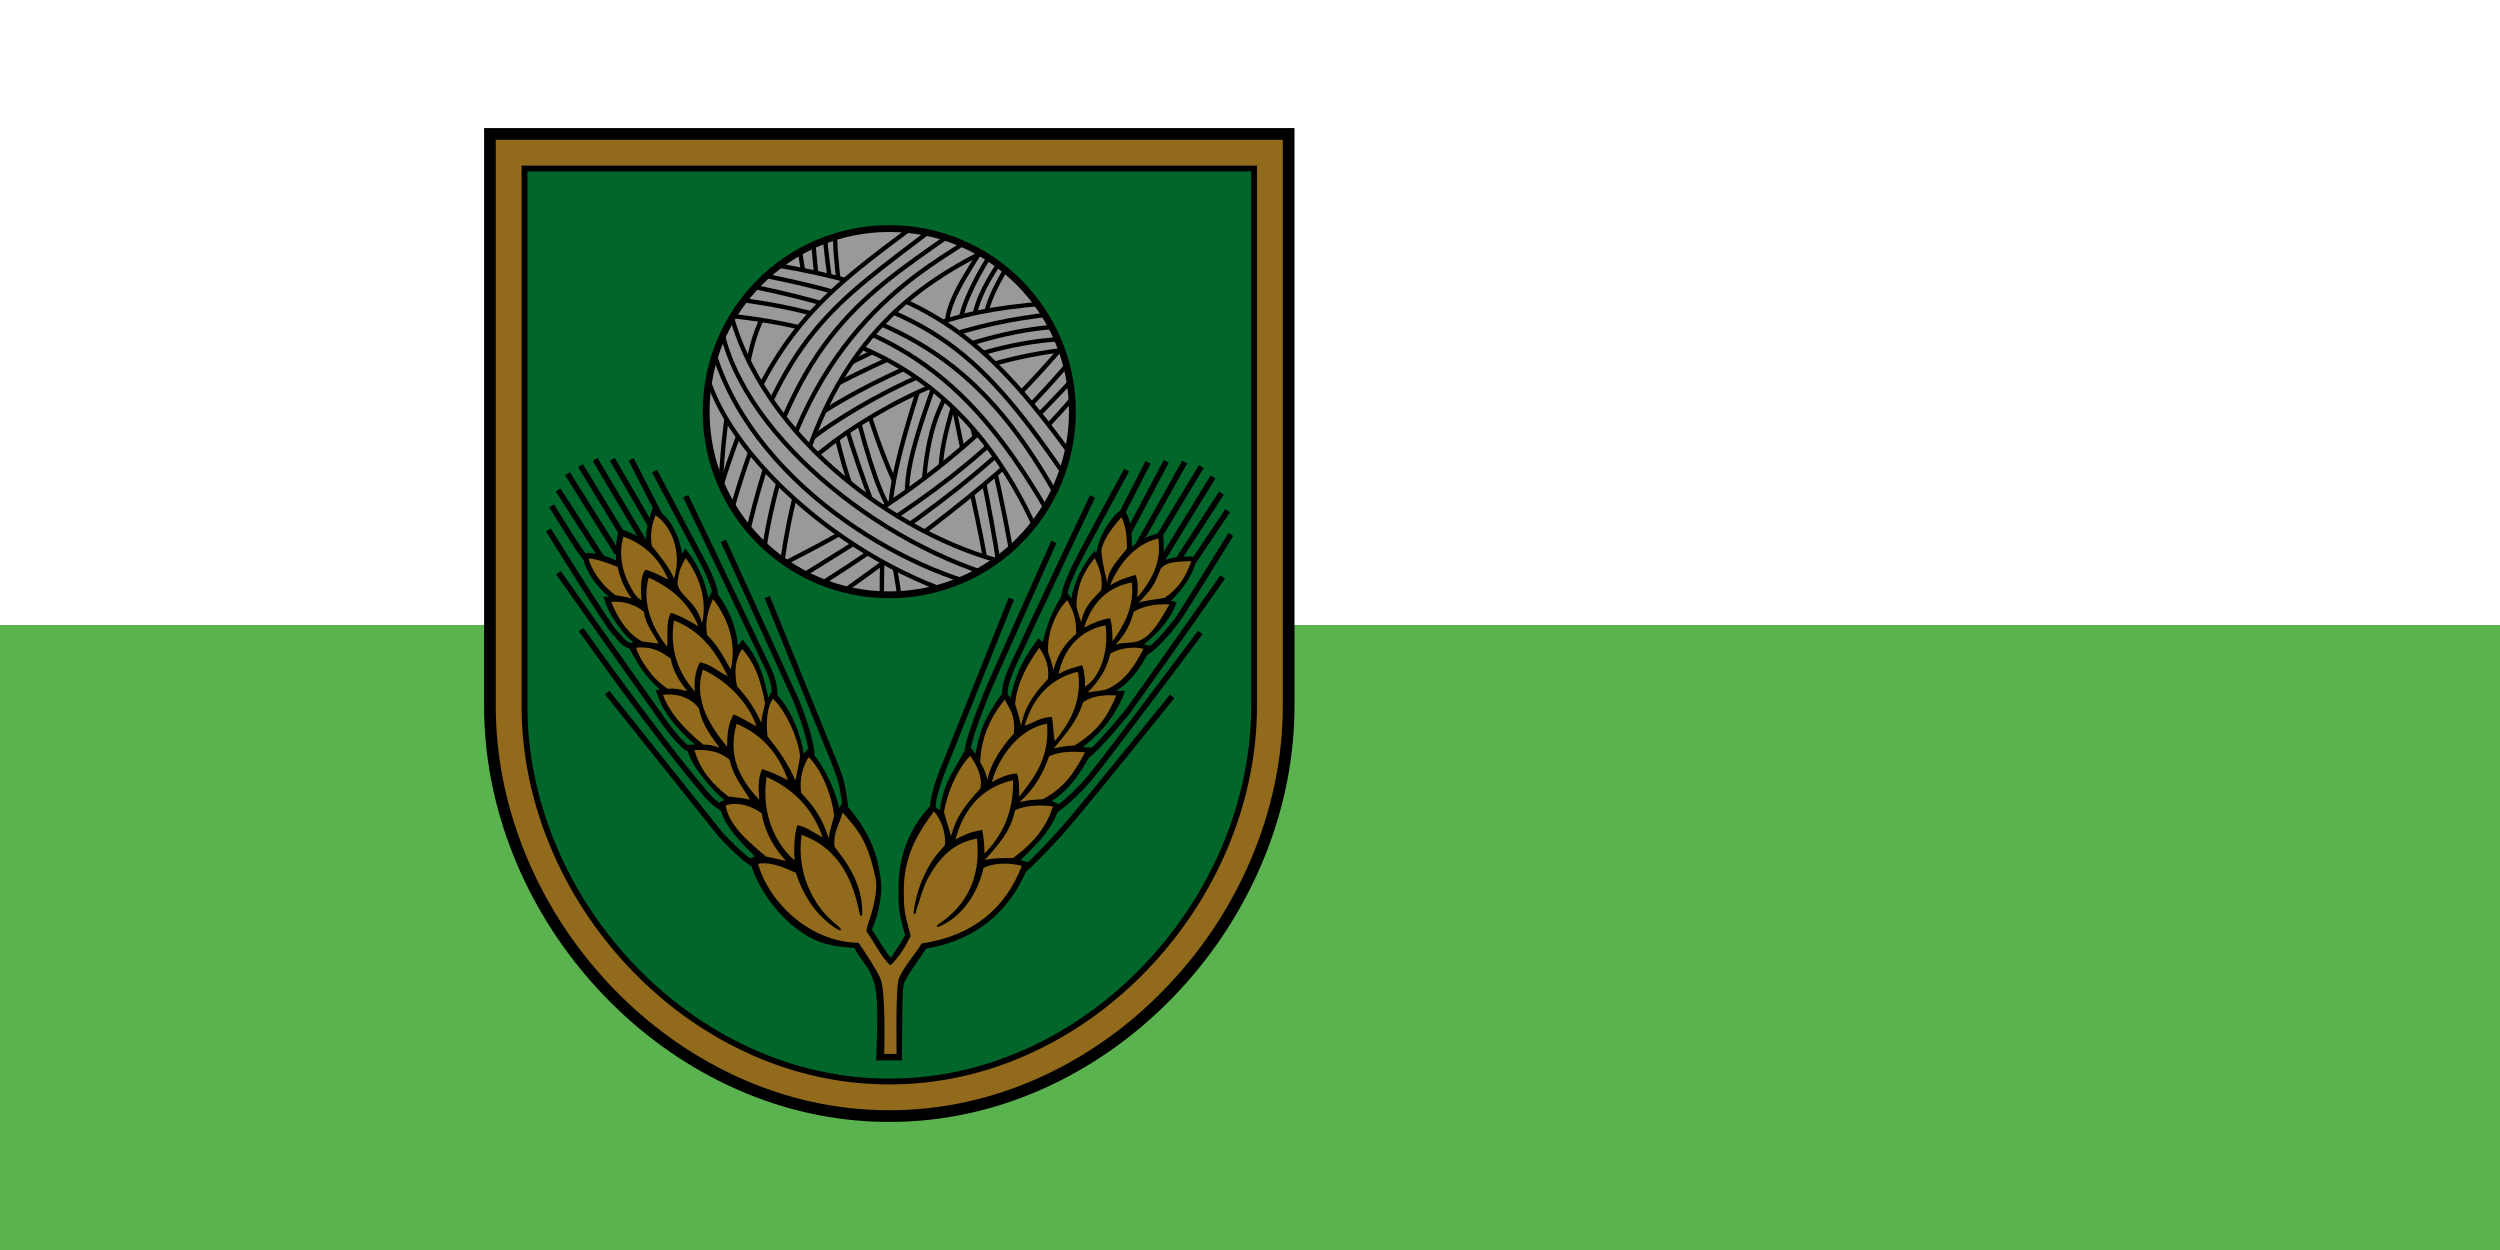 <?xml version="1.0" encoding="utf-8"?>
<!-- Generator: Adobe Illustrator 15.0.1, SVG Export Plug-In . SVG Version: 6.00 Build 0)  -->
<!DOCTYPE svg PUBLIC "-//W3C//DTD SVG 1.1//EN" "http://www.w3.org/Graphics/SVG/1.1/DTD/svg11.dtd">
<svg version="1.1" xmlns="http://www.w3.org/2000/svg" width="700px" height="350px" viewBox="70 340 700 350" enable-background="new 70 340 700 350">
<rect x="70" y="340" width="700" height="350" fill="#333333" stroke="none"/>
<rect x="70" y="340" fill="#FFFFFF" width="100%" height="100%"/>
<rect x="70" y="515" fill="#5AB34E" width="100%" height="50%"/>
<g>
	<path fill="#926A1C" stroke="#000" stroke-width="3.273" d="M319.051,652.5c-2.981,0-6.017-0.129-9.022-0.384l-0.037-0.004
		c-13.937-1.235-27.479-5.31-40.253-12.108c-12.171-6.478-23.124-15.138-32.553-25.74c-9.37-10.534-16.741-22.428-21.911-35.35
		c-5.371-13.425-8.094-27.315-8.094-41.285V377.5h223.639v160.129c0,13.971-2.724,27.861-8.094,41.286
		c-5.169,12.922-12.541,24.814-21.91,35.35c-9.43,10.602-20.383,19.262-32.554,25.739c-12.775,6.8-26.317,10.873-40.251,12.108
		c-2.957,0.257-5.971,0.388-8.958,0.388H319.051z"/>
	<path fill="#01662A" stroke="#000" stroke-width="1.636" d="M319.051,642.819c-2.709,0-5.469-0.118-8.205-0.35
		c-12.637-1.12-24.936-4.825-36.56-11.012c-11.155-5.938-21.204-13.887-29.868-23.628c-8.623-9.694-15.404-20.632-20.155-32.511
		c-4.912-12.276-7.401-24.957-7.401-37.689V387.182h204.275v150.447c0,12.733-2.49,25.413-7.401,37.689
		c-4.753,11.879-11.533,22.816-20.156,32.511c-8.664,9.742-18.713,17.69-29.868,23.628c-11.623,6.187-23.923,9.892-36.556,11.012
		C324.486,642.7,321.761,642.819,319.051,642.819z"/>
	<g id="Grain">
		<path fill="none" stroke="#000" stroke-width="1.582" d="M280.909,581.911c-3.273-1.817-9.182-8.272-9.182-8.272
			l-31.728-39.728 M232.727,516.275c0,0,21.091,29.909,34.728,45.818c1.132,1.321,2.545,2.909,5.272,4.546 M226.363,500.365
			l30.364,42.909c0,0,4.272,5.727,6.091,6.363 M223.544,488.365c0,0,16.455,26.455,18.364,28.455s2.728,3.818,5.455,4.273
			 M224.454,481.638c0,0,6.455,10.454,7.455,11.818c1,1.363,2.272,3.272,2.909,3.636 M226.272,477.183l12.636,19.637
			 M228.908,472.638l13.909,22.182 M244.272,489.638l-11.728-19.273 M250.545,492.092l-13.909-23.454 M241.454,468.638
			l10.636,18.272 M246.727,468.638l8.272,16.182 M270.272,506.456c-0.182-2.363-2.272-6.909-3.727-9.546
			c-1.455-2.636-13.273-25-13.273-25 M286.909,535.638c0.182-5-1.636-8-3-10.909S262,478.91,262,478.91 M297.272,551.547
			c0.091-4.091-3.818-14.272-4.455-15.636c-0.636-1.364-20.273-44.455-20.273-44.455 M306.364,567.73
			c0.727-1.637-0.273-5.546-0.636-7.909c-0.364-2.363-3.91-10.728-3.91-10.728l-17-41.91 M355.728,584.275
			c2-1.182,9.897-9.567,12.909-13.091c7.589-8.877,29.546-36.182,29.546-36.182 M365.001,567.275
			c5.909-4.182,9.829-8.969,12.545-12.454c7.27-9.33,28.546-37.729,28.546-37.729 M374.546,551.365
			c2.182-1.272,9.818-10.363,11.364-12.363c1.545-2,26.455-37.455,26.455-37.455 M390.728,522.729c2.637-1.182,7.364-7.091,8.819-9
			c1.454-1.909,15.091-24.091,15.091-24.091 M413.729,483.001l-9.455,14.091 M412.001,478.092l-12,18.455 M409.638,473.546
			l-14.183,23.092 M394.183,490.82l12.182-20.182 M388.455,493.001l13.273-23.637 M386.001,489.092l10.546-19.909 M383.729,484.547
			l7.727-15.091 M385.455,471.637c0,0-14.363,26.273-15.091,28.273s-2.728,5.182-2.272,8.364 M375.91,479.001
			c0,0-20.273,42.818-20.637,43.818c-0.364,1-4.909,9.091-3.728,12.546 M365.092,491.729c0,0-17.546,39.272-18.364,41.272
			s-6.818,16.546-5.637,18.092 M353.183,507.638l-18.637,46.546c0,0-4,9.455-3.273,13"/>
		<path d="M315.328,636.907c0.716-17.012,0.03-20.413-0.92-22.739c-0.79-1.931-0.867-2.273-1.909-3.784
			c-0.777-1.125-2.143-2.9-3.307-4.943c-7.336-0.526-11.516-1.516-17.557-6.546c-4.979-4.146-9.666-10.939-11.386-16.943
			l-0.443-1.533c0,0,1.345-0.587,1.603-0.614c-7.568-7.228-9.478-11.216-9.694-14.029l-0.213-1.237l1.18-0.428
			c0.062-0.022,0.124-0.044,0.186-0.064c-0.103-0.091-0.279-0.233-0.479-0.396c-2.069-1.684-8.512-8.321-9.932-13.646l0.101-1.452
			c0,0,1.97-0.079,2.031-0.081c-5.468-4.733-8.863-9.147-10.358-13.457l-0.612-1.765l1.167-0.137
			c-4.297-3.966-6.043-6.766-8.602-11.677l-0.055-1.407l1.34-0.133c-3.083-2.198-6.526-7.385-7.787-10.692l-0.75-2.182l1.608,0.109
			c-4.096-3.336-6.572-7.664-7.165-10.432l-0.375-1.749l1.788-0.064c0.063-0.002,0.126-0.003,0.192-0.003
			c1.557,0,3.782,0.31,7.583,2.064c-0.247-2.143-0.185-5.033,0.529-7.585l0.453-1.062l0.945,0.072
			c2.149,0.758,4.295,1.637,6.397,3.483c-0.369-3.919,2.006-9.865,2.006-9.865l1.503,1.014c2.528,1.704,4.561,4.853,5.673,8.267
			c0.428,1.313,0.76,2.46,0.886,3.833l0.918-1.496l1.328,1.726c1.192,1.55,4.221,6.472,5.118,12.233l1.364-2.523l1.227,1.228
			c2.586,3.346,5.228,8.685,5.7,14.562c0.003-0.006,1.392-1.777,1.392-1.777l0.92,1.363c3.163,3.564,4.759,8.229,6.205,14.83
			l1.164-1.852l1.199,1.14c3.584,3.407,6.762,10.845,7.558,16.599l1.148-1.457l1.285,1.224c2.544,2.619,6.325,9.649,7.488,15.403
			l0.784-1.432l1.67,1.022c5.42,6.409,7.978,12.103,9.068,19.364c0.24,1.599,0.367,3.79,0.194,5.255
			c-0.348,2.955-0.929,5.289-1.558,7.223c-0.27,0.829-0.878,2.148-0.958,2.632c0.979,1.387,2.529,3.929,2.854,4.465
			c0.833,1.372,2.399,3.369,2.375,3.37c1.9-2.899,2.917-4.188,3.831-5.957c0.064-0.125,0.127-0.247,0.188-0.365
			c-0.114-0.436-0.231-0.868-0.349-1.3c-0.739-2.721-1.504-5.533-1.464-9.168v-3.843c0.271-9.968,4.331-16.859,8.264-21.25
			l1.317-1.583l0.797,1.31c0.143,0.167,0.96,0.619,1.136,0.841c1.205-7.113,2.159-8.204,6.773-16.295l1.295-2.046
			c0,0,1.847,2.414,1.939,2.544c1.47-7.271,2.47-9.589,6.833-16.044l1.409-1.704l1.398,1.899c0.049,0.106,0.098,0.211,0.146,0.313
			c2.096-10.075,6.433-14.554,7.842-16.873l1.182,1.159c1.978-7.363,2.75-8.477,5.978-14.228l0.705,0.068l1.363,1.887
			c0.708-4.109,2.747-9.054,6.522-13.363c0.011-0.013,0.455,0.727,0.455,0.727c0.5-3.341,2.109-7.199,5.591-11.091l2.167-1.745
			l0.935,2.142c1.128,2.585,1.233,4.987,1.321,8.866c1.977-1.864,4.596-3.11,7.101-3.693l1.567-0.364c0,0,0.354,4.489,0.163,7.837
			c3.214-0.938,4.328-1.12,8.805-1.029l0.728,0.137l-0.524,1.636c-1.316,4.137-3.794,7.5-6.93,10.546l1.545,0.5
			c-1.318,4.068-4.545,8.068-9.114,11.75c0.013-0.036,2.216,0.512,2.216,0.512l-0.778,1.438c-2.118,4.156-5.019,8.457-9.21,11.073
			l2.426-0.023l-0.551,1.763c-2.318,4.841-4.875,9-11.25,14.012c0.362,0.021,3.27,0.195,3.27,0.195l-1.06,2.002
			c-2.381,4.007-5.329,9.447-10.909,12.882c0.274,0.034,2.256,1.08,2.256,1.08l-0.243,0.972c-1.905,5.778-5.109,9.051-10.755,14.481
			c0.354,0.078,0.695,0.166,1.023,0.263l1.558,0.46l-0.584,1.518c-4.977,12.102-14.351,20.23-28.413,22.563
			c-1.534,2.454-4.603,6.341-6.103,9.477c-0.636,1.331-0.521,7.732-0.647,19.951l0.027,1.868H315.328z M345.904,558.622
			c0.01,0.138,0.017,0.274,0.021,0.413l0.112-0.417L345.904,558.622z M364.759,528.025c0.006,0.104,0.011,0.21,0.015,0.316
			c0.02-0.106,0.04-0.212,0.062-0.317L364.759,528.025z"/>
		<path fill="#926A1C" d="M294.318,562.002c-0.545-4.022,0.559-7.688,2.114-9.989c3.494,3.33,6.478,10.467,7.125,16.398
			c-0.545,2.387-1.193,3.784-1.534,6.238C300.182,568.821,297.688,565.541,294.318,562.002z M344.5,560.775
			c0.712-3.279-1.165-6.835-2.863-9.137c-3.853,4.023-6.512,10.739-7.33,15.785c0.887,2.966,1.091,3.613,2.012,6.75
			C337.375,569.4,340.068,565.548,344.5,560.775z M353.909,545.365c0.341-5.659-1.188-6.529-2.522-9.478
			c-3.682,4.296-6.818,10.603-6.921,17.625c0.955,1.603,1.159,1.739,2.012,4.739C347.007,555.712,348.591,551.196,353.909,545.365z
			 M283.182,542.411c0.136-2.409,0.5-2.682,1.045-5.5c-1.5-7.683-3.182-11.546-6.409-15.183c-2,2.728-2.273,6.592-1.455,10.409
			C279.134,535.186,281.272,538.184,283.182,542.411z M355.909,543.275c0.965-5.672,4.304-9.788,7.546-13.182
			c0.346-4.074-0.994-6.461-2.455-8.728c-2.783,3.896-6.227,9.363-6.772,15.772C354.773,538.775,355.137,539.821,355.909,543.275z
			 M300.318,574.48c-2.666-8.062-8.182-13.568-15.682-16.943c-1.603,10.534,2.625,18.818,7.841,23.387
			c-0.16-2.427-0.193-7.068,0.784-9.853C295.682,571.48,297.182,572.74,300.318,574.48z M292.727,558.548
			c0.511-2.83,1.08-4.83,1.284-6.91c-0.614-5.352-4.125-12.716-7.568-15.988c-1.69,2.166-1.989,6.625-1.534,10.534
			C287.919,549.901,290.511,553.571,292.727,558.548z M290.636,558.456c-2.636-7.455-7.275-12.805-14.387-15.784
			c-2.489,8.659,0.58,15.137,6.341,21.273c-0.177-2.179-0.478-6.165,0.818-8.591C285.995,556.132,288.387,557.342,290.636,558.456z
			 M371.318,517.502c0.092-4.955-1.136-7.001-2.5-9.455c-3.318,3.409-5.716,9.356-5.328,14.636c0.51,1.637,0.874,2.319,1.511,5.001
			C366.364,521.729,370.092,518.547,371.318,517.502z M353.637,558.456c-8.813,2.005-13.805,8.082-16.113,16.592
			c2.317-1.137,3.636-2.023,7.5-2.659c0.341,1.613,0.613,3.978,0.636,6.591C350.523,574.093,353.938,567.32,353.637,558.456z
			 M363.183,542.638c-7.546,1.273-13.455,8.955-15.455,16.318c2.228-1.182,4.396-2.192,7-2.409c0.664,1.608,0.66,4.25,0.637,6.546
			C359.818,557.411,363.864,552.23,363.183,542.638z M378.318,505.275c0.637-3.5-0.63-6.514-1.772-9
			c-2.545,3-5.136,7.363-5.136,13.545c0.363,1.683,0.682,2.273,1.317,4.409C373.546,509.501,376.683,507.138,378.318,505.275z
			 M365.364,547.547c3.698-4.668,7.642-10.535,6.545-19.091c-0.06-0.213-0.229-0.317-0.545-0.272c-7.719,2.1-12.218,7.419-14.455,15
			c2.603-0.762,4.356-2.371,7.637-2.455C364.959,542.862,364.864,545.501,365.364,547.547z M273.59,549.093
			c0.045-2.909,0.091-6.182,1.818-9.045c2.364,0.908,3.591,1.909,6.364,3.272c-1.978-6.171-7.978-12.648-14.955-15.818
			C263.909,536.23,269.363,543.956,273.59,549.093z M387.967,500.979c0.795,1.762,0.58,3.932,0.488,6.296
			c3.966-4.693,6.903-10.001,5.864-16.501c-7.228,1.683-11.546,8.273-13.5,13.137C383.228,502.376,385.614,501.626,387.967,500.979z
			 M385.547,493.592c-0.046-4.409-0.41-6.307-1.501-8.807c-2.897,3.238-5.318,6.647-5.682,9.534
			c0.272,2.545,0.592,4.409,1.728,9.046C379.864,499.547,383.91,495.865,385.547,493.592z M380.864,513.092
			c0.454,1.796,0.625,3.125,0.625,6.432c2.969-3.896,6.226-9.653,5.421-16.432c-7.255,1.382-11.269,6.096-13.364,12.637
			C375.501,514.684,378.501,513.365,380.864,513.092z M373.818,532.275c3.972-2.405,6.8-9.729,5.728-17.182
			c-7.366,1.36-11.91,6.998-13.091,13.636c1.829-1.17,4.167-1.833,6.546-2.454C373.635,527.913,373.848,529.972,373.818,532.275z
			 M388.864,508.729c2.728-0.818,4.637-0.818,7.273-1.363c3.954-2.728,5.917-5.873,7.408-10.273
			c-4.908,0.228-6.954,0.273-8.545,2.137C393.229,503.501,393.319,504.047,388.864,508.729z M290.057,581.059
			c-3.138-3.498-5.825-7.652-6.784-13.329c-2.269-1.736-6.475-3.493-10.091-2.182c0.92,5.352,5.728,9.613,11.318,14.283
			C286.238,580.207,287.636,580.48,290.057,581.059z M271.5,549.365c-3.591-4.591-5.091-7.545-5.818-11
			c-1.219-1.932-4.806-4.431-10.045-3.818c1.545,4.455,5.318,9.046,11.273,13.955C268.532,548.439,269.909,548.775,271.5,549.365z
			 M273.727,529.343c-3.17-6.922-7.687-12.836-15-15.614c-1.243,7.547,0.784,14.216,5.864,19.943
			c-0.316-2.141-0.034-5.863,1.432-8.25C269.159,526.172,269.568,527.059,273.727,529.343z M354.183,566.911
			c-1.233,6.222-4.979,9.931-8.455,13.909c2.257-0.562,5.018-0.619,7.909-0.546c4.928-3.618,9.12-7.971,11.182-14.454
			C361.06,565.222,356.782,565.543,354.183,566.911z M333.455,599.23c-1.276,0.583-1.651,0.202-0.5-0.568
			c7.045-4.716,11.886-12.387,10.591-23.841c-6.993,1.152-10.875,5.966-13.659,10.978c-1.345,2.422-1.928,4.952-2.909,7.807
			c-0.126,0.367-0.387,1.135-0.523,1.784c-0.166,0.793-0.759,0.739-0.636-0.184c0.764-5.709,2.935-11.006,5.728-14.931
			c1.077-1.515,1.897-2.238,3.034-3.647c0.341-3.887-1.353-7.488-3.08-9.443c-4.137,5.569-7.954,11.546-8.409,20.455
			c-0.064,1.271,0,2.545,0,3.818c-0.046,4.228,1.067,7.297,1.909,10.636c-1.182,2.228-2.796,5.558-5.727,8.228
			c-1.591-1.636-2.413-2.815-3.546-4.682c-0.924-1.522-2.318-3.75-3.034-4.704c-0.443-1.092,1.875-5.353,2.488-10.568
			c0.169-1.435,0.295-2.982,0-4.364c-2.216-10.363-4.568-13.228-9.272-18.512c-0.669,3.071-2.762,5.455-2.216,9.614
			c0.683,1.018,1.774,2.283,2.762,3.716c2.79,4.046,5.117,9.129,4.955,14.955c-0.028,0.994-0.566,0.882-0.773-0.159
			c-2.204-11.137-6.864-18.433-16.182-21.887c-1.33,9.136,2.064,17.024,6.478,22.057c1.195,1.363,2.374,2.378,3.699,3.494
			c1.462,1.232,0.915,1.62-0.494,0.716c-5.465-3.504-9.105-8.923-11.318-15.63c-3.121-1.34-6.75-3.171-10.568-2.489
			c3.205,11.182,14.898,22.023,28.159,22.091c2.364,3.546,4.864,7.262,6.091,9.989c1.603,3.56,1.068,21.137,1.068,21.137h3.478
			c0,0-0.341-19.092,0.682-21.273c1.814-3.87,4.591-6.636,6.318-9.636c14.364-2.182,23.448-9.779,28.046-21.728
			c-3.228-0.955-8.002-0.917-10.728,0.591C343.762,590.446,339.104,596.65,333.455,599.23z M363.728,551.775
			c-1.454,4.364-3.818,8.818-8.228,12.818c2.637-0.637,3.818-0.637,6.501-0.818c6.227-3.318,8.954-7.728,11.817-13.136
			C370.022,550.31,366.462,550.467,363.728,551.775z M387.455,511.275c-1.005,3.813-2.757,6.88-5.182,9.272
			c1.5-0.647,3.647-0.478,5.387-0.75c3.852-0.818,6.068-4.022,9.784-10.568C393.318,509.012,389.909,509.819,387.455,511.275z
			 M380.91,523.001c-0.829,2.94-1.683,6.137-6.364,10.91c1.409-0.364,3.591-0.364,5.455-0.955
			c4.996-2.234,7.785-6.615,10.182-11.318C386.768,520.89,383.096,521.672,380.91,523.001z M373.273,536.638
			c-1.166,3.29-2.046,5.762-8.216,12.887c2.147-0.409,3.307-0.682,5.795-0.784c6.614-4.091,9.247-8.117,11.693-14.012
			C378.557,534.467,375.406,535.044,373.273,536.638z M280,563.911c-2.076-3.561-4.715-6.558-5.727-11.182
			c-2.522-2.129-5.507-2.9-9.818-2.728c1.909,7.534,8.352,12,9.443,12.988C275.465,563.264,277.852,563.365,280,563.911z
			 M262.477,533.502c-1.886-2.228-4.057-5.375-4.659-9.046c-2.446-1.826-4.984-3.562-9.728-3.091
			c0.909,2.954,4.318,8.637,8.909,11.5C258.817,532.684,259.727,532.911,262.477,533.502z M262,496.275
			c-1.843,3.001-2.114,5.011-2.318,7.192c0.75,3.716,5.386,4.875,6.887,11.046C268.258,507.242,265.189,500.42,262,496.275z
			 M274.613,527.468c1.899-8.251-1.447-15.174-4.978-19.739c-1.211,2.698-2.366,6.286-1.636,10.091
			C270.768,520.506,272.227,523.206,274.613,527.468z M265.545,515.365c-2.659-6.522-7.56-10.804-13.909-13.637
			c-2.17,7.519,1.598,15.002,5.182,19.364c0.23-4-0.375-6.717,0.989-9.512C260.673,512.442,263.207,513.976,265.545,515.365z
			 M258.727,502.001c2.318-7.259-0.702-14.708-5.182-17.728c-0.818,1.909-1.637,5.216-1.023,8.592
			C254.704,495.558,257.396,498.793,258.727,502.001z M254.397,520.172c-2.159-3.954-3.521-5.139-4.125-8.897
			c-2.023-1.749-5.741-3.211-9.136-2.693c2.625,6.307,5.659,9.443,8.693,11.045C251.261,519.729,252.897,520.07,254.397,520.172z
			 M249.623,508.07c0.001-0.273-0.749-6.579,1.126-8.557c2.455,0.682,3.75,1.534,6.341,2.762c-2.433-5.75-6.496-9.869-12.545-12.001
			c-1.456,5.202-0.127,10.021,1.636,13.364C247.104,505.388,247.99,507.211,249.623,508.07z M246.897,507.592
			c-1.792-2.299-3.251-5.51-3.989-8.863c-2.455-0.988-6.17-2.387-8.08-2.318c0.511,2.387,2.966,6.887,7.432,10.193
			C243.658,507.013,244.783,506.945,246.897,507.592z"/>
	</g>
	<g id="Yarn">
		<circle fill="#999" cx="319" cy="455.228" r="51.319"/>
		<g>
			<g>
				<clipPath id="SVGID_2_">
					<circle id="SVGID_1_" cx="319" cy="455.228" r="51.319"/>
				</clipPath>
				<g clip-path="url(#SVGID_2_)">
					<g>
						<path fill="none" stroke="#000" stroke-width="1.227" d="M336.909,452.728c1.455,9.092,9.092,41.455,9.273,46.547"/>
						<path fill="none" stroke="#000" stroke-width="1.227" d="M349.637,498.001c-1.818-12.363-6.909-37.455-8.182-41.637"/>
						<path fill="none" stroke="#000" stroke-width="1.227" d="M353.455,495.82c-5.818-31.637-7.818-34-8.728-38"/>
					</g>
					<g>
						<path fill="none" stroke="#000" stroke-width="1.227" d="M321.818,506.91c-1.091-8.363-2-10.363-2-10.363"/>
						<path fill="none" stroke="#000" stroke-width="1.227" d="M316.909,507.638c0-6.728,0.182-13.091,0.182-13.091"/>
					</g>
					<g>
						<path fill="none" stroke="#000" stroke-width="1.227" d="M271.636,478.001c0.728-13.637,1.818-23.272,2.909-25.273"/>
						<path fill="none" stroke="#000" stroke-width="1.227" d="M279.272,442.909c1.636-9.636,4.182-14,5.091-15.272"/>
					</g>
					<g>
						<path fill="none" stroke="#000" stroke-width="1.227" d="M320.363,474.729c-8.909-19.818-16.909-51.819-16.545-71.273
							l-10.182,4.182c2,15.818,11.091,62.001,15.455,70.364l10.546,7.637L320.363,474.729z"/>
						<path fill="none" stroke="#000" stroke-width="1.227" d="M297.454,404.909c2,23.273,3.637,41.455,17.455,77.819"/>
						<path fill="none" stroke="#000" stroke-width="1.227" d="M300.909,405.273c1.273,19.455,11.091,66.547,18.364,77.456"/>
					</g>
					<g>
						<path fill="#999" stroke="#000" stroke-width="1.227" d="M333.818,476.365c-1.818-9.818,2.546-21.091,10.728-46.546
							l-11.455,2.546c-4,10.363-15.091,42.182-13.636,52.909L333.818,476.365z"/>
						<path fill="#999" stroke="#000" stroke-width="1.227" d="M335.818,435.819c-6.182,18.001-13.091,34.546-11.637,44.364"
							/>
						<path fill="none" stroke="#000" stroke-width="1.227" d="M336.182,447.637c-2.727,6.728-6.363,10.909-7.636,29.092"/>
					</g>
					<g>
						<path fill="none" stroke="#000" stroke-width="1.227" d="M351.818,414.909c-2.363,4.363-7.637,12.182-6.546,23.092"/>
						<path fill="none" stroke="#000" stroke-width="1.227" d="M351.092,411.819c-3.818,5.272-7.637,11.818-8.364,17.455"/>
						<path fill="none" stroke="#000" stroke-width="1.227" d="M348.364,409.819c-3.818,5.455-9.092,15.273-9.637,21.091"/>
						<path fill="none" stroke="#000" stroke-width="1.227" d="M345.455,408.909c-4.909,8-10.728,16.183-10.364,23.092"/>
					</g>
					<g>
						<path fill="#999" stroke="#000" stroke-width="1.227" d="M306.363,505.456c39.092-28.001,53.092-41.092,64.91-55.092
							l-3.455-13.637c-33.637,39.455-63.506,53.345-79.091,61.455l9.091,7.637L306.363,505.456z"/>
						<path fill="none" stroke="#000" stroke-width="1.227" d="M370.001,440.728c-27.819,32.728-49.455,44.183-76.365,61.092"/>
						<path fill="none" stroke="#000" stroke-width="1.227" d="M371.092,445.455c-15.348,15.954-26.238,29.319-72.001,58.546"/>
					</g>
					<g>
						<path fill="#999" stroke="#000" stroke-width="1.227" d="M297.454,468.546c14.648-12.816,42.091-27.801,72.001-30.728
							l-6-12.909C332,427.274,324,434.365,304.909,443.092l-11.091,21.455L297.454,468.546z"/>
						<path fill="none" stroke="#000" stroke-width="1.227" d="M364.364,428c-22.765,2.452-39.418,8.795-62.365,20.728"/>
						<path fill="none" stroke="#000" stroke-width="1.227" d="M366.728,431.455c-25.994,1.171-56.651,17.354-67.819,24.909"/>
						<path fill="none" stroke="#000" stroke-width="1.227" d="M367.818,434.909c-31.056,1.381-63.02,21.597-71.819,28.91"/>
					</g>
					<g>
						<path fill="#999" stroke="#000" stroke-width="1.227" d="M370.001,467.455c-24.586-33.525-40.283-46.572-85.456-53.637
							L272,428.183c36.129,3.496,67.637,15.454,87.819,59.455l6.182-8.183L370.001,467.455z"/>
						<path fill="none" stroke="#000" stroke-width="1.227" d="M363.273,483.092c-20.176-34.587-40.729-53.579-87.092-59.273"/>
						<path fill="none" stroke="#000" stroke-width="1.227" d="M365.637,478.365c-22.194-39.396-45.03-50.015-86.91-58.546"/>
						<path fill="none" stroke="#000" stroke-width="1.227" d="M368.001,472.91c-25.478-37.306-39.542-47.047-87.092-56.364"/>
					</g>
					<g>
						<path fill="#999" stroke="#000" stroke-width="1.227" d="M289.09,496.91c8.182-56.546,34.182-74.91,55.091-85.819
							l-3.272-6.909l-14-1.636c-26.728,19.818-42.182,31.091-55.273,74.546v10l11.091,10.728L289.09,496.91z"/>
						<path fill="none" stroke="#000" stroke-width="1.227" d="M331.455,403.819c-28.183,21.637-42.546,29.455-56.91,80.183"/>
						<path fill="none" stroke="#000" stroke-width="1.227" d="M335.091,406.365c-24.545,17.272-43.637,29.272-56.182,84.728"/>
						<path fill="none" stroke="#000" stroke-width="1.227" d="M339.455,408.365c-12.364,8.182-46.364,26.545-55.456,85.091"/>
					</g>
					<g>
						<path fill="#999" stroke="#000" stroke-width="1.227" d="M266.909,440.183c2.909,24,38.728,58,76.728,68L352,497.638
							c-30.728-7.273-72.182-37.092-78.728-76.001L266.909,440.183z"/>
						<path fill="none" stroke="#000" stroke-width="1.227" d="M349.455,501.638c-37.455-10.909-76.183-44.728-78.183-74.91"/>
						<path fill="none" stroke="#000" stroke-width="1.227" d="M346,504.365c-30-7.273-72.364-35.637-78.183-74.91"/>
					</g>
				</g>
			</g>
		</g>
		<circle fill="none" stroke="#000" stroke-width="1.909" cx="319" cy="455.274" r="51.273"/>
	</g>
</g>
</svg>
